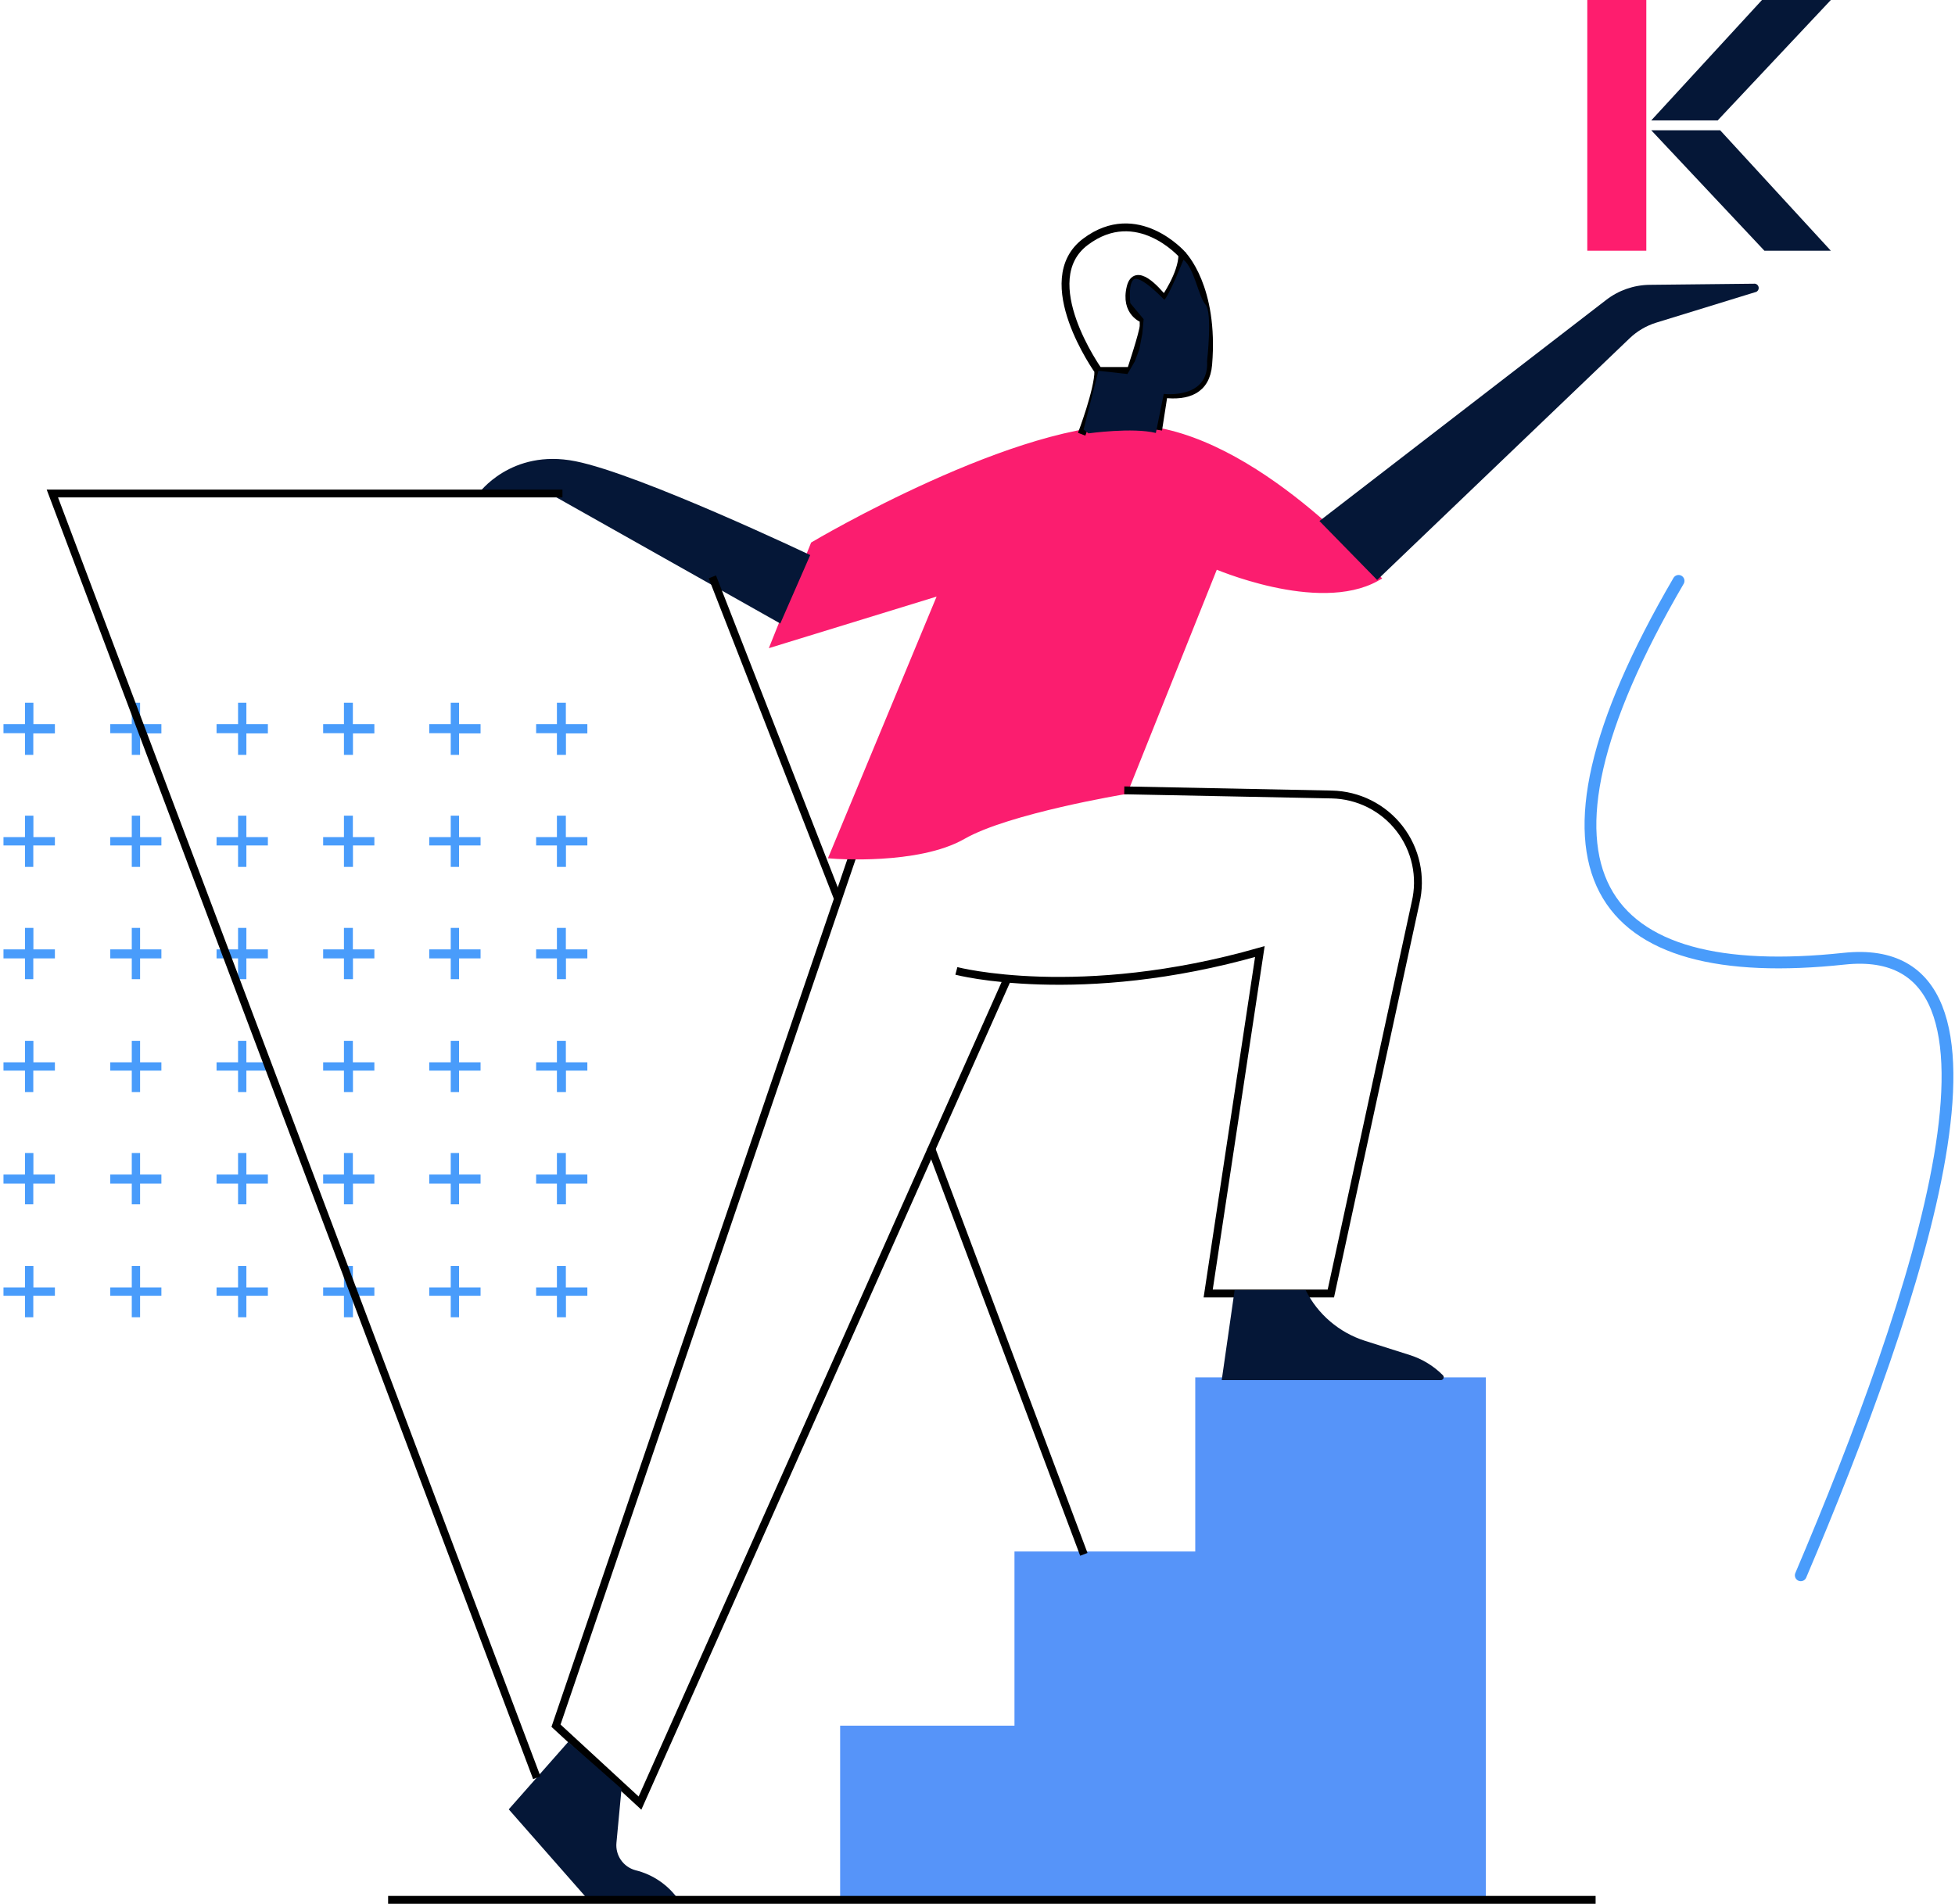 <?xml version="1.0" encoding="UTF-8"?>
<svg xmlns="http://www.w3.org/2000/svg" width="498" height="485" viewBox="0 0 498 485" fill="none">
  <path d="M13.984 184.488H8.507V179.028H6.363V184.488H0.886V186.785H6.363V192.309H8.481V186.837H13.984V184.488Z" fill="#499CFB"></path>
  <path d="M41.11 184.488H35.685V179.028H33.567V184.488H28.09V186.785H33.567V192.309H35.685V186.837H41.11V184.488Z" fill="#499CFB"></path>
  <path d="M68.237 184.488H62.76V179.028H60.641V184.488H55.164V186.785H60.641V192.309H62.76V186.837H68.237V184.488Z" fill="#499CFB"></path>
  <path d="M95.363 184.488H89.886V179.028H87.613V184.488H82.317V186.785H87.613V192.309H89.912V186.837H95.363V184.488Z" fill="#499CFB"></path>
  <path d="M122.412 184.488H116.935V179.028H114.817V184.488H109.34V186.785H114.817V192.309H116.935V186.837H122.412V184.488Z" fill="#499CFB"></path>
  <path d="M149.616 184.488H144.139V179.028H141.865V184.488H136.569V186.785H141.865V192.309H144.165V186.837H149.616V184.488Z" fill="#499CFB"></path>
  <path d="M13.984 213.257H8.507V207.797H6.363V213.257H0.886V215.386H6.363V220.846H8.481V215.386H13.984V213.257Z" fill="#499CFB"></path>
  <path d="M41.11 213.257H35.685V207.797H33.567V213.257H28.09V215.386H33.567V220.846H35.685V215.386H41.11V213.257Z" fill="#499CFB"></path>
  <path d="M68.237 213.257H62.76V207.797H60.641V213.257H55.164V215.386H60.641V220.846H62.76V215.386H68.237V213.257Z" fill="#499CFB"></path>
  <path d="M95.363 213.257H89.886V207.797H87.613V213.257H82.317V215.386H87.613V220.846H89.912V215.386H95.363V213.257Z" fill="#499CFB"></path>
  <path d="M122.412 213.257H116.935V207.797H114.817V213.257H109.34V215.386H114.817V220.846H116.935V215.386H122.412V213.257Z" fill="#499CFB"></path>
  <path d="M149.616 213.257H144.139V207.797H141.865V213.257H136.569V215.386H141.865V220.846H144.165V215.386H149.616V213.257Z" fill="#499CFB"></path>
  <path d="M13.984 241.858H8.507V236.385H6.363V241.858H0.886V244.155H6.363V249.447H8.481V244.155H13.984V241.858Z" fill="#499CFB"></path>
  <path d="M41.11 241.858H35.685V236.385H33.567V241.858H28.09V244.155H33.567V249.447H35.685V244.155H41.11V241.858Z" fill="#499CFB"></path>
  <path d="M68.237 241.858H62.76V236.385H60.641V241.858H55.164V244.155H60.641V249.447H62.76V244.155H68.237V241.858Z" fill="#499CFB"></path>
  <path d="M95.363 241.858H89.886V236.385H87.613V241.858H82.317V244.155H87.613V249.447H89.912V244.155H95.363V241.858Z" fill="#499CFB"></path>
  <path d="M122.412 241.858H116.935V236.385H114.817V241.858H109.34V244.155H114.817V249.447H116.935V244.155H122.412V241.858Z" fill="#499CFB"></path>
  <path d="M149.616 241.858H144.139V236.385H141.865V241.858H136.569V244.155H141.865V249.447H144.165V244.155H149.616V241.858Z" fill="#499CFB"></path>
  <path d="M13.984 270.627H8.507V265.155H6.363V270.627H0.886V272.744H6.363V278.216H8.481V272.744H13.984V270.627Z" fill="#499CFB"></path>
  <path d="M41.11 270.627H35.685V265.155H33.567V270.627H28.09V272.744H33.567V278.216H35.685V272.744H41.11V270.627Z" fill="#499CFB"></path>
  <path d="M68.237 270.627H62.76V265.155H60.641V270.627H55.164V272.744H60.641V278.216H62.76V272.744H68.237V270.627Z" fill="#499CFB"></path>
  <path d="M95.363 270.627H89.886V265.155H87.613V270.627H82.317V272.744H87.613V278.216H89.912V272.744H95.363V270.627Z" fill="#499CFB"></path>
  <path d="M122.412 270.627H116.935V265.155H114.817V270.627H109.34V272.744H114.817V278.216H116.935V272.744H122.412V270.627Z" fill="#499CFB"></path>
  <path d="M149.616 270.627H144.139V265.155H141.865V270.627H136.569V272.744H141.865V278.216H144.165V272.744H149.616V270.627Z" fill="#499CFB"></path>
  <path d="M13.984 299.215H8.507V293.743H6.363V299.215H0.886V301.513H6.363V306.804H8.481V301.513H13.984V299.215Z" fill="#499CFB"></path>
  <path d="M41.11 299.215H35.685V293.743H33.567V299.215H28.09V301.513H33.567V306.804H35.685V301.513H41.11V299.215Z" fill="#499CFB"></path>
  <path d="M68.237 299.215H62.76V293.743H60.641V299.215H55.164V301.513H60.641V306.804H62.76V301.513H68.237V299.215Z" fill="#499CFB"></path>
  <path d="M95.363 299.215H89.886V293.743H87.613V299.215H82.317V301.513H87.613V306.804H89.912V301.513H95.363V299.215Z" fill="#499CFB"></path>
  <path d="M122.412 299.215H116.935V293.743H114.817V299.215H109.34V301.513H114.817V306.804H116.935V301.513H122.412V299.215Z" fill="#499CFB"></path>
  <path d="M149.616 299.215H144.139V293.743H141.865V299.215H136.569V301.513H141.865V306.804H144.165V301.513H149.616V299.215Z" fill="#499CFB"></path>
  <path d="M13.984 327.984H8.507V322.512H6.363V327.984H0.886V330.101H6.363V335.573H8.481V330.101H13.984V327.984Z" fill="#499CFB"></path>
  <path d="M41.11 327.984H35.685V322.512H33.567V327.984H28.09V330.101H33.567V335.573H35.685V330.101H41.11V327.984Z" fill="#499CFB"></path>
  <path d="M68.237 327.984H62.76V322.512H60.641V327.984H55.164V330.101H60.641V335.573H62.76V330.101H68.237V327.984Z" fill="#499CFB"></path>
  <path d="M95.363 327.984H89.886V322.512H87.613V327.984H82.317V330.101H87.613V335.573H89.912V330.101H95.363V327.984Z" fill="#499CFB"></path>
  <path d="M122.412 327.984H116.935V322.512H114.817V327.984H109.34V330.101H114.817V335.573H116.935V330.101H122.412V327.984Z" fill="#499CFB"></path>
  <path d="M149.616 327.984H144.139V322.512H141.865V327.984H136.569V330.101H141.865V335.573H144.165V330.101H149.616V327.984Z" fill="#499CFB"></path>
  <path d="M214.009 484V439.627H258.418V395.254H304.469V350.881H378.485V484C378.485 484 212.794 482.787 214.009 484Z" fill="#5694F9"></path>
  <path d="M256.765 248.983L163.024 459.348L141.633 439.627L217.29 217.761" stroke="black" stroke-width="2" stroke-miterlimit="10"></path>
  <path d="M212.355 217.761C212.355 217.761 233.746 219.413 245.204 212.831C256.662 206.249 286.385 201.344 286.385 201.344L309.403 143.832C309.403 143.832 335.729 155.332 350.532 147.11C350.532 147.11 319.272 110.972 289.666 109.32C260.059 107.667 207.421 138.902 207.421 138.902L197.552 163.553L240.321 150.401L212.355 217.761Z" fill="#FB1D6F" stroke="#FB1D6F" stroke-width="2" stroke-miterlimit="10"></path>
  <path d="M243.615 247.344C243.615 247.344 274.914 255.552 320.925 242.413L307.763 329.52H339.01L360.595 229.945C361.364 226.695 361.396 223.313 360.688 220.048C359.98 216.784 358.55 213.719 356.503 211.078C354.455 208.437 351.843 206.287 348.856 204.786C345.87 203.285 342.585 202.471 339.242 202.402L286.384 201.344" stroke="black" stroke-width="2" stroke-miterlimit="10"></path>
  <path d="M198.766 158.842L139.992 125.724H121.908C121.908 125.724 130.136 114.224 146.58 117.502C163.024 120.781 206.387 141.406 206.387 141.406" fill="#051737"></path>
  <path d="M314.493 328.694L311.212 351.59H366.976C367.13 351.601 367.283 351.562 367.414 351.48C367.545 351.399 367.647 351.278 367.705 351.135C367.764 350.993 367.776 350.835 367.74 350.685C367.704 350.535 367.622 350.401 367.506 350.3C365.171 347.962 362.309 346.219 359.161 345.215L347.69 341.575C344.44 340.538 341.429 338.862 338.836 336.645C336.243 334.429 334.119 331.717 332.59 328.668H314.506L314.493 328.694Z" fill="#051737"></path>
  <path d="M350.803 147.755L415.106 86.191C417.033 84.346 419.364 82.976 421.913 82.189L447.076 74.445C447.219 74.422 447.355 74.37 447.478 74.294C447.6 74.217 447.706 74.118 447.79 74C447.874 73.883 447.934 73.75 447.967 73.609C448 73.469 448.004 73.323 447.98 73.181C447.957 73.038 447.905 72.902 447.829 72.779C447.752 72.657 447.652 72.551 447.535 72.467C447.417 72.383 447.284 72.323 447.143 72.29C447.003 72.258 446.857 72.253 446.715 72.277L420.169 72.561C416.16 72.616 412.278 73.975 409.112 76.433L336.103 132.732L350.803 147.755Z" fill="#051737"></path>
  <path d="M275.534 110.623C275.534 110.623 279.797 99.433 279.797 94.503H288.025C288.025 94.503 291.319 84.642 291.319 82.99V81.312C291.319 81.312 286.385 79.673 288.025 73.091C289.317 68.16 294.187 73.4 296.576 76.33C296.576 76.33 301.188 69.877 301.188 64.882C301.188 64.882 289.666 51.73 276.516 61.591C263.366 71.451 279.797 94.464 279.797 94.464" stroke="black" stroke-width="2" stroke-miterlimit="10"></path>
  <path d="M301.188 64.92C301.188 64.92 309.403 73.129 307.763 92.85C307.22 99.407 302.506 101.059 296.447 100.349L295.013 109.526" stroke="black" stroke-width="2" stroke-miterlimit="10"></path>
  <path d="M157.03 469.441L158.322 455.709L144.746 443.757L129.594 460.936L149.861 484H172.867C170.247 480.228 166.338 477.542 161.874 476.45C160.367 476.044 159.052 475.117 158.165 473.834C157.278 472.55 156.876 470.994 157.03 469.441Z" fill="#051737"></path>
  <path d="M143.273 125.724H13.338L136.737 452.882" stroke="black" stroke-width="2" stroke-miterlimit="10"></path>
  <path d="M181.457 146.955L213.569 229.21" stroke="black" stroke-width="2" stroke-miterlimit="10"></path>
  <path d="M237.092 292.233L276.089 395.977" stroke="black" stroke-width="2" stroke-miterlimit="10"></path>
  <path d="M406.452 484H98.864" stroke="black" stroke-width="2" stroke-miterlimit="10"></path>
  <path d="M419.369 0H404.333V63.875H419.369V0Z" fill="#FE1D6E"></path>
  <path d="M466.375 0H448.833L420.622 30.679H437.543L466.375 0Z" fill="#051737"></path>
  <path d="M420.622 33.183H438.176L466.375 63.875H449.453L420.622 33.183Z" fill="#051737"></path>
  <path d="M277.265 110.403C277.265 110.403 288.49 108.829 294.432 110.3L296.447 100.349C296.447 100.349 308.073 101.808 307.479 91.986C307.479 91.986 308.887 79.608 307.091 77.608C305.296 75.607 304.211 68.25 301.459 66.172C301.459 66.172 297.739 75.491 296.576 76.369C296.576 76.369 291.887 71.4 289.536 71.038C287.186 70.677 287.922 77.233 287.922 77.233L291.319 81.312L290.983 85.003L290.221 89.004L289.071 92.063L287.198 95.277L279.797 94.464L276.025 109.41L277.265 110.403Z" fill="#051737"></path>
  <path d="M458.713 401.317C488.245 331.877 519.916 238.875 469.727 244.238C406.992 250.943 384.005 222.688 427.584 147.98" stroke="#499CFB" stroke-width="3" stroke-linecap="round"></path>
</svg>
